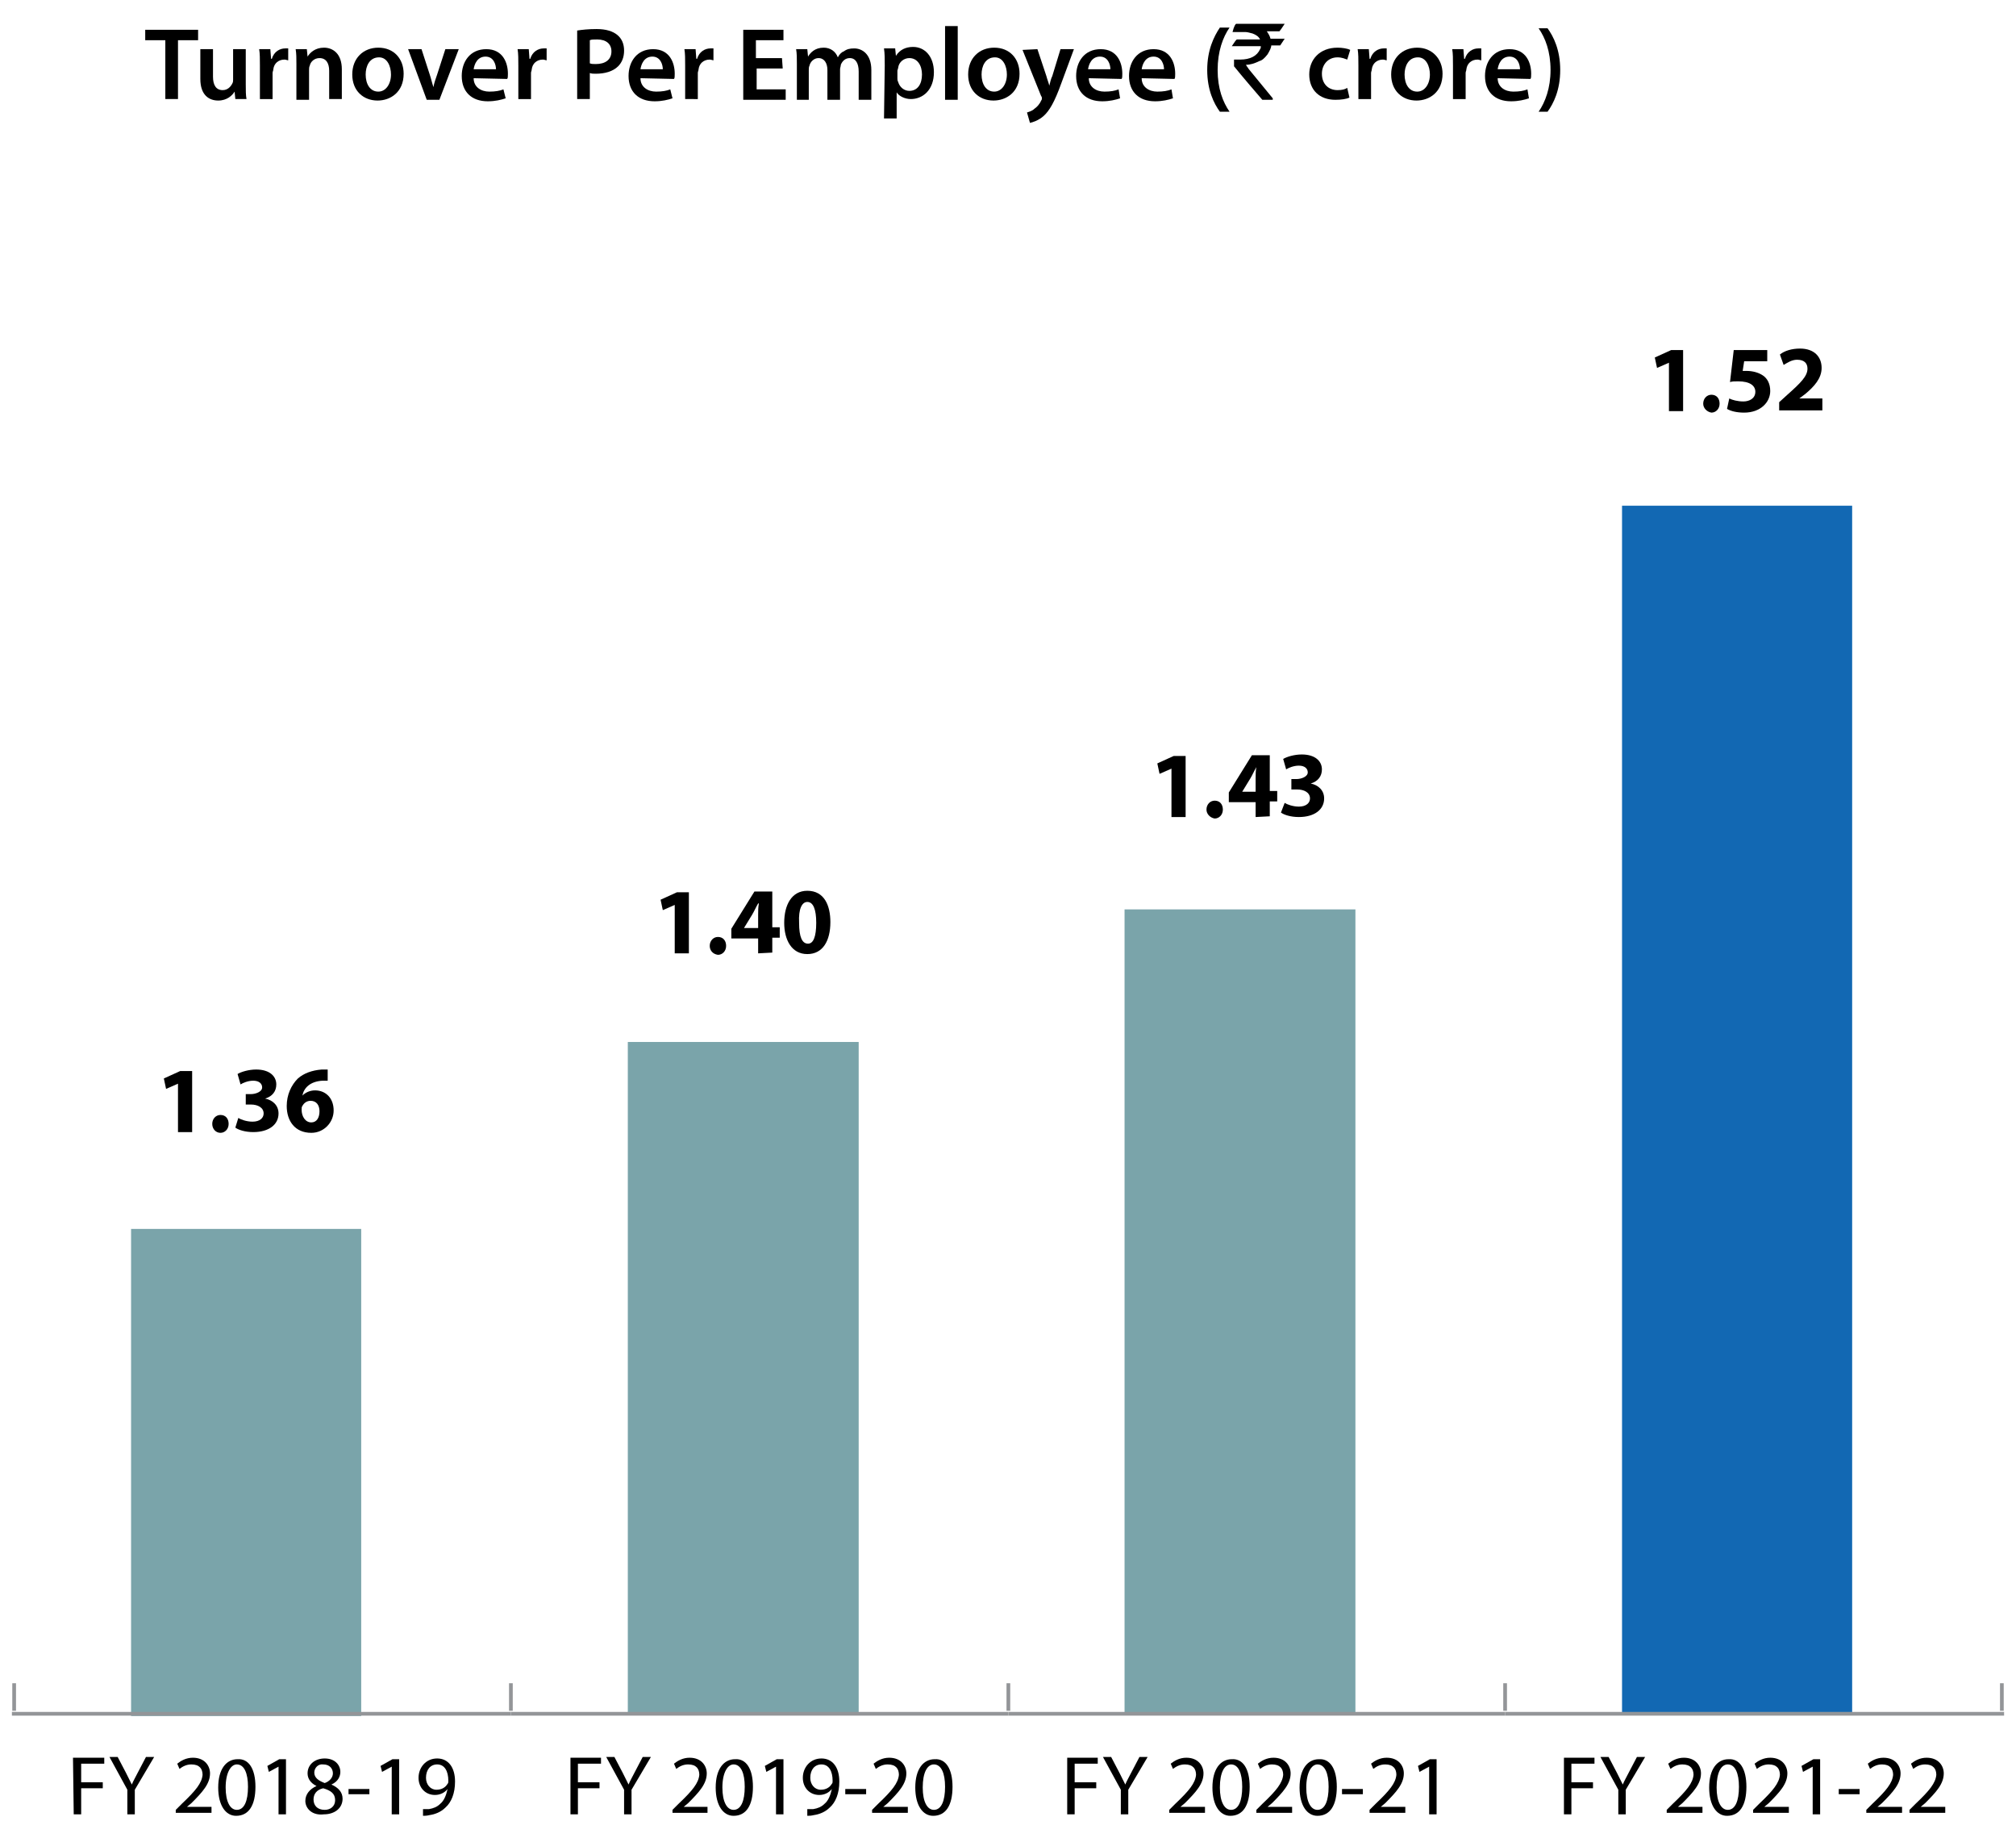 <?xml version="1.0" encoding="utf-8"?>
<!-- Generator: Adobe Illustrator 26.3.1, SVG Export Plug-In . SVG Version: 6.00 Build 0)  -->
<svg version="1.1" id="to" xmlns="http://www.w3.org/2000/svg" xmlns:xlink="http://www.w3.org/1999/xlink" x="0px" y="0px"
	 viewBox="0 0 270.7 247.8" style="enable-background:new 0 0 270.7 247.8;" xml:space="preserve">
<style type="text/css">
	#to .st0{fill:#7AA4AA;}
	#to .st1{fill:none;stroke:#FFFFFF;stroke-width:2;}
	#to .st2{fill:#1268B3;}
	#to .st3{fill:none;stroke:#939598;stroke-width:0.5;stroke-miterlimit:10;}
</style>
<g>
	<path d="M22.2,5.4h-2.7V4h7.1v1.4h-2.7v7.9h-1.7C22.2,13.3,22.2,5.4,22.2,5.4z"/>
	<path d="M33,11.3c0,0.8,0,1.5,0.1,2h-1.5l-0.1-1l0,0c-0.3,0.5-1,1.2-2.2,1.2s-2.4-0.7-2.4-2.9v-4h1.7v3.7c0,1.1,0.4,1.8,1.3,1.8
		c0.7,0,1.1-0.5,1.3-0.9c0.1-0.2,0.1-0.3,0.1-0.5V6.6H33V11.3z"/>
	<path d="M34.9,8.8c0-0.9,0-1.6-0.1-2.2h1.5l0.1,1.3h0.1c0.3-1,1.1-1.4,1.8-1.4c0.2,0,0.3,0,0.4,0v1.6c-0.1,0-0.3-0.1-0.5-0.1
		c-0.8,0-1.4,0.5-1.5,1.3c0,0.2-0.1,0.3-0.1,0.5v3.5h-1.7V8.8z"/>
	<path d="M39.8,8.6c0-0.8,0-1.4-0.1-2h1.5l0.1,1l0,0c0.3-0.5,1-1.2,2.2-1.2s2.4,0.8,2.4,2.9v4h-1.7V9.5c0-1-0.4-1.7-1.3-1.7
		c-0.7,0-1.2,0.5-1.3,1c-0.1,0.2-0.1,0.4-0.1,0.6v4h-1.7C39.8,13.4,39.8,8.6,39.8,8.6z"/>
	<path d="M54.2,9.9c0,2.5-1.8,3.6-3.5,3.6c-1.9,0-3.4-1.3-3.4-3.5s1.5-3.6,3.5-3.6C52.9,6.4,54.2,7.9,54.2,9.9z M49.1,10
		c0,1.3,0.6,2.3,1.7,2.3c1,0,1.7-1,1.7-2.3c0-1.1-0.5-2.3-1.6-2.3C49.6,7.7,49.1,8.9,49.1,10z"/>
	<path d="M56.6,6.6l1.1,3.4c0.2,0.6,0.3,1.1,0.5,1.7l0,0c0.1-0.6,0.3-1.1,0.5-1.7l1.1-3.4h1.8L59,13.4h-1.7l-2.5-6.8
		C54.8,6.6,56.6,6.6,56.6,6.6z"/>
	<path d="M63.6,10.5c0,1.2,1,1.8,2.1,1.8c0.8,0,1.4-0.1,1.9-0.3l0.3,1.2c-0.6,0.2-1.4,0.4-2.4,0.4c-2.2,0-3.5-1.3-3.5-3.4
		c0-1.9,1.1-3.6,3.3-3.6c2.2,0,2.9,1.8,2.9,3.3c0,0.3,0,0.6-0.1,0.7L63.6,10.5L63.6,10.5z M66.6,9.3c0-0.6-0.3-1.7-1.4-1.7
		s-1.5,1-1.6,1.7H66.6z"/>
	<path d="M69.6,8.8c0-0.9,0-1.6-0.1-2.2H71l0.1,1.3h0.1c0.3-1,1.1-1.4,1.8-1.4c0.2,0,0.3,0,0.4,0v1.6c-0.1,0-0.3-0.1-0.5-0.1
		c-0.8,0-1.4,0.5-1.5,1.3c0,0.2-0.1,0.3-0.1,0.5v3.5h-1.7C69.6,13.3,69.6,8.8,69.6,8.8z"/>
	<path d="M77.5,4.1C78.1,4,79,3.9,80.1,3.9c1.3,0,2.2,0.3,2.8,0.8c0.6,0.5,0.9,1.2,0.9,2.1S83.5,8.4,83,8.9c-0.7,0.7-1.8,1-3,1
		c-0.3,0-0.6,0-0.8-0.1v3.5h-1.7V4.1z M79.2,8.5c0.2,0.1,0.5,0.1,0.8,0.1c1.3,0,2.1-0.6,2.1-1.7c0-1-0.7-1.6-1.9-1.6
		c-0.5,0-0.8,0-1,0.1V8.5z"/>
	<path d="M86,10.5c0,1.2,1,1.8,2.1,1.8c0.8,0,1.4-0.1,1.9-0.3l0.3,1.2c-0.6,0.2-1.4,0.4-2.4,0.4c-2.2,0-3.5-1.3-3.5-3.4
		c0-1.9,1.1-3.6,3.3-3.6c2.2,0,2.9,1.8,2.9,3.3c0,0.3,0,0.6-0.1,0.7L86,10.5L86,10.5z M89,9.3c0-0.6-0.3-1.7-1.4-1.7s-1.5,1-1.6,1.7
		H89z"/>
	<path d="M92,8.8c0-0.9,0-1.6-0.1-2.2h1.5l0.1,1.3h0.1c0.3-1,1.1-1.4,1.8-1.4c0.2,0,0.3,0,0.4,0v1.6c-0.1,0-0.3-0.1-0.5-0.1
		c-0.8,0-1.4,0.5-1.5,1.3c0,0.2-0.1,0.3-0.1,0.5v3.5H92V8.8z"/>
	<path d="M105.1,9.2h-3.5V12h3.9v1.4h-5.7V4h5.4v1.4h-3.7v2.4h3.5L105.1,9.2L105.1,9.2z"/>
	<path d="M107,8.6c0-0.8,0-1.4-0.1-2h1.5l0.1,1l0,0c0.3-0.5,0.9-1.2,2.1-1.2c0.9,0,1.6,0.5,1.9,1.3l0,0c0.2-0.4,0.5-0.7,0.8-0.8
		c0.4-0.3,0.8-0.4,1.4-0.4c1.1,0,2.3,0.8,2.3,2.9v4h-1.7V9.6c0-1.1-0.4-1.8-1.2-1.8c-0.6,0-1,0.4-1.2,0.9c0,0.2-0.1,0.4-0.1,0.6v4.1
		h-1.7v-4c0-0.9-0.4-1.6-1.2-1.6c-0.6,0-1.1,0.5-1.2,1c-0.1,0.2-0.1,0.4-0.1,0.6v4H107V8.6z"/>
	<path d="M118.8,8.8c0-0.9,0-1.6-0.1-2.3h1.5l0.1,1l0,0c0.5-0.8,1.3-1.2,2.3-1.2c1.6,0,2.8,1.3,2.8,3.4c0,2.4-1.5,3.6-3.1,3.6
		c-0.8,0-1.6-0.4-1.9-0.9l0,0v3.5h-1.7L118.8,8.8L118.8,8.8z M120.5,10.5c0,0.2,0,0.3,0.1,0.5c0.2,0.7,0.8,1.2,1.5,1.2
		c1.1,0,1.7-0.9,1.7-2.2c0-1.2-0.6-2.2-1.7-2.2c-0.7,0-1.4,0.5-1.5,1.3c0,0.1-0.1,0.3-0.1,0.4V10.5z"/>
	<path d="M126.9,3.5h1.7v9.9h-1.7C126.9,13.4,126.9,3.5,126.9,3.5z"/>
	<path d="M136.9,9.9c0,2.5-1.8,3.6-3.5,3.6c-1.9,0-3.4-1.3-3.4-3.5s1.5-3.6,3.5-3.6C135.6,6.4,136.9,7.9,136.9,9.9z M131.8,10
		c0,1.3,0.6,2.3,1.7,2.3c1,0,1.7-1,1.7-2.3c0-1.1-0.5-2.3-1.6-2.3C132.3,7.7,131.8,8.9,131.8,10z"/>
	<path d="M139.3,6.6l1.2,3.6c0.1,0.4,0.3,0.9,0.4,1.3l0,0c0.1-0.4,0.2-0.9,0.4-1.3l1.1-3.6h1.8l-1.7,4.6c-0.9,2.5-1.6,3.7-2.4,4.4
		c-0.7,0.6-1.4,0.8-1.8,0.9l-0.4-1.4c0.3-0.1,0.7-0.2,1-0.5c0.3-0.2,0.7-0.6,0.9-1.1c0.1-0.1,0.1-0.2,0.1-0.3s0-0.2-0.1-0.3
		l-2.5-6.2L139.3,6.6L139.3,6.6z"/>
	<path d="M146.2,10.5c0,1.2,1,1.8,2.1,1.8c0.8,0,1.4-0.1,1.9-0.3l0.2,1.2c-0.6,0.2-1.4,0.4-2.4,0.4c-2.2,0-3.5-1.3-3.5-3.4
		c0-1.9,1.1-3.6,3.3-3.6s2.9,1.8,2.9,3.3c0,0.3,0,0.6-0.1,0.7L146.2,10.5L146.2,10.5z M149.1,9.3c0-0.6-0.3-1.7-1.4-1.7
		c-1.1,0-1.5,1-1.6,1.7H149.1z"/>
	<path d="M153.3,10.5c0,1.2,1,1.8,2.1,1.8c0.8,0,1.4-0.1,1.9-0.3l0.2,1.2c-0.6,0.2-1.4,0.4-2.4,0.4c-2.2,0-3.5-1.3-3.5-3.4
		c0-1.9,1.1-3.6,3.3-3.6s2.9,1.8,2.9,3.3c0,0.3,0,0.6-0.1,0.7L153.3,10.5L153.3,10.5z M156.3,9.3c0-0.6-0.3-1.7-1.4-1.7
		c-1.1,0-1.5,1-1.6,1.7H156.3z"/>
	<path d="M165.1,3.7c-0.9,1.3-1.6,3.2-1.6,5.7s0.7,4.3,1.6,5.6h-1.3c-0.8-1.1-1.7-2.9-1.7-5.6s0.9-4.5,1.7-5.7
		C163.8,3.7,165.1,3.7,165.1,3.7z"/>
</g>
<g>
	<path d="M166,3.2h6.5l0,0c-0.4,0.6-0.6,0.9-0.7,1h-1.7c0.2,0.3,0.4,0.6,0.5,1h1.9l0,0c-0.4,0.6-0.6,0.9-0.6,0.9h-1.2
		c0,0.3-0.2,0.7-0.5,1.2c-0.4,0.5-0.7,0.8-1.1,0.9c-0.6,0.3-1.2,0.5-1.8,0.5l0,0c0,0,0.1,0.2,0.4,0.6l3.2,3.9v0.2l0,0h-1.4
		c-2.6-3-3.8-4.5-3.8-4.5V8l0,0c0.2,0,0.5,0,0.8,0c1.4,0,2.3-0.5,2.7-1.4c0.1-0.1,0.1-0.3,0.1-0.4h-3.9l0,0c0.4-0.6,0.6-0.9,0.7-0.9
		h3.1l0,0c-0.2-0.4-0.5-0.6-1-0.8c-0.4-0.1-0.7-0.2-1-0.2h-1.7l0,0C165.7,3.5,165.9,3.2,166,3.2z"/>
</g>
<g>
	<path d="M181.2,13.1c-0.4,0.2-1.1,0.3-1.9,0.3c-2.1,0-3.5-1.3-3.5-3.4c0-2,1.4-3.6,3.8-3.6c0.6,0,1.3,0.1,1.7,0.3L180.9,8
		c-0.3-0.1-0.7-0.3-1.3-0.3c-1.3,0-2.1,1-2.1,2.2c0,1.4,0.9,2.2,2.1,2.2c0.6,0,1-0.1,1.3-0.3L181.2,13.1z"/>
	<path d="M182.4,8.8c0-0.9,0-1.6-0.1-2.2h1.5l0.1,1.3h0.1c0.3-1,1.1-1.4,1.8-1.4c0.2,0,0.3,0,0.4,0v1.6c-0.1,0-0.3-0.1-0.5-0.1
		c-0.8,0-1.4,0.5-1.5,1.3c0,0.2-0.1,0.3-0.1,0.5v3.5h-1.7V8.8z"/>
	<path d="M193.7,9.9c0,2.5-1.8,3.6-3.5,3.6c-1.9,0-3.4-1.3-3.4-3.5s1.5-3.6,3.5-3.6S193.7,7.9,193.7,9.9z M188.6,10
		c0,1.3,0.6,2.3,1.7,2.3c1,0,1.7-1,1.7-2.3c0-1.1-0.5-2.3-1.6-2.3C189.1,7.7,188.6,8.9,188.6,10z"/>
	<path d="M195.1,8.8c0-0.9,0-1.6-0.1-2.2h1.5l0.1,1.3h0.1c0.3-1,1.1-1.4,1.8-1.4c0.2,0,0.3,0,0.4,0v1.6c-0.1,0-0.3-0.1-0.5-0.1
		c-0.8,0-1.4,0.5-1.5,1.3c0,0.2-0.1,0.3-0.1,0.5v3.5h-1.7V8.8z"/>
	<path d="M201.1,10.5c0,1.2,1,1.8,2.1,1.8c0.8,0,1.4-0.1,1.9-0.3l0.2,1.2c-0.6,0.2-1.4,0.4-2.4,0.4c-2.2,0-3.5-1.3-3.5-3.4
		c0-1.9,1.1-3.6,3.3-3.6s2.9,1.8,2.9,3.3c0,0.3,0,0.6-0.1,0.7L201.1,10.5L201.1,10.5z M204.1,9.3c0-0.6-0.3-1.7-1.4-1.7
		c-1.1,0-1.5,1-1.6,1.7H204.1z"/>
	<path d="M206.6,15c0.9-1.3,1.6-3.2,1.6-5.6c0-2.5-0.7-4.3-1.6-5.6h1.2c0.8,1.1,1.7,2.9,1.7,5.6s-0.9,4.5-1.7,5.6H206.6z"/>
</g>
<g class="wow h-bar one">
	<rect x="16.6" y="164.4" class="st0" width="33" height="66"/>
	<polyline class="st1" points="49.5,230.6 49.5,164 16.6,164 16.6,230.6 	"/>
	<g>
		<path d="M23.9,145.5L23.9,145.5l-1.6,0.7l-0.3-1.4l2.2-1h1.6v8.2h-1.9C23.9,152,23.9,145.5,23.9,145.5z"/>
		<path d="M28.5,150.9c0-0.7,0.5-1.2,1.1-1.2c0.7,0,1.1,0.5,1.1,1.2s-0.5,1.2-1.1,1.2C29,152.1,28.5,151.6,28.5,150.9z"/>
		<path d="M32,150.1c0.3,0.2,1.1,0.5,1.9,0.5c1,0,1.5-0.5,1.5-1.1c0-0.8-0.8-1.2-1.7-1.2H33v-1.4h0.7c0.6,0,1.5-0.3,1.5-0.9
			c0-0.5-0.4-0.9-1.2-0.9c-0.7,0-1.4,0.3-1.7,0.5l-0.4-1.4c0.5-0.3,1.5-0.6,2.5-0.6c1.8,0,2.7,0.9,2.7,2c0,0.9-0.5,1.6-1.5,1.9l0,0
			c1,0.2,1.8,0.9,1.8,2c0,1.5-1.3,2.5-3.4,2.5c-1.1,0-2-0.3-2.4-0.6L32,150.1z"/>
		<path d="M44,145.1c-0.2,0-0.4,0-0.7,0c-1.7,0.1-2.5,1-2.7,2l0,0c0.4-0.4,1-0.7,1.7-0.7c1.4,0,2.5,1,2.5,2.7c0,1.6-1.3,3-3,3
			c-2.2,0-3.3-1.6-3.3-3.6c0-1.5,0.6-2.8,1.5-3.7c0.8-0.7,1.9-1.1,3.2-1.2c0.4,0,0.6,0,0.8,0V145.1z M42.9,149.2
			c0-0.8-0.4-1.4-1.2-1.4c-0.5,0-0.9,0.3-1.1,0.7c-0.1,0.1-0.1,0.3-0.1,0.5c0,0.9,0.5,1.7,1.3,1.7C42.5,150.7,42.9,150.1,42.9,149.2
			z"/>
	</g>
</g>
<g class="wow h-bar two">
	<rect x="83.3" y="139.4" class="st0" width="33" height="90.6"/>
	<polyline class="st1" points="116.3,230.6 116.3,138.9 83.3,138.9 83.3,230.6 	"/>
	<g>
		<path d="M90.6,121.5L90.6,121.5l-1.6,0.7l-0.3-1.4l2.2-1h1.6v8.2h-1.9C90.6,128,90.6,121.5,90.6,121.5z"/>
		<path d="M95.3,127c0-0.7,0.5-1.2,1.1-1.2c0.7,0,1.1,0.5,1.1,1.2s-0.5,1.2-1.1,1.2C95.7,128.1,95.3,127.6,95.3,127z"/>
		<path d="M101.8,128v-2h-3.6v-1.3l3.1-5h2.4v4.8h1v1.4h-1v2L101.8,128L101.8,128z M101.8,124.6v-1.8c0-0.5,0-1,0.1-1.5h-0.1
			c-0.3,0.5-0.5,1-0.8,1.5l-1.1,1.8l0,0H101.8z"/>
		<path d="M111.5,123.8c0,2.5-1,4.3-3.1,4.3s-3.1-1.9-3.1-4.2c0-2.4,1-4.3,3.1-4.3C110.7,119.6,111.5,121.6,111.5,123.8z
			 M107.3,123.9c0,1.9,0.4,2.8,1.2,2.8c0.7,0,1.1-0.9,1.1-2.8c0-1.8-0.4-2.8-1.2-2.8C107.7,121.1,107.2,122,107.3,123.9z"/>
	</g>
</g>
<g class="wow h-bar three">
	<rect x="150" y="122.1" class="st0" width="33" height="107.9"/>
	<polyline class="st1" points="183,230.6 183,121 150,121 150,230.6 	"/>
	<g>
		<path d="M157.3,103.2L157.3,103.2l-1.6,0.7l-0.3-1.4l2.2-1h1.6v8.2h-1.9V103.2z"/>
		<path d="M162,108.7c0-0.7,0.5-1.2,1.1-1.2c0.7,0,1.1,0.5,1.1,1.2s-0.5,1.2-1.1,1.2C162.5,109.8,162,109.3,162,108.7z"/>
		<path d="M168.6,109.7v-2H165v-1.3l3.1-5h2.4v4.8h1v1.4h-1v2L168.6,109.7L168.6,109.7z M168.6,106.3v-1.8c0-0.5,0-1,0.1-1.5l0,0
			c-0.3,0.5-0.5,1-0.8,1.5l-1.1,1.8l0,0H168.6z"/>
		<path d="M172.5,107.8c0.3,0.2,1.1,0.5,1.9,0.5c1,0,1.5-0.5,1.5-1.1c0-0.8-0.8-1.2-1.7-1.2h-0.8v-1.4h0.7c0.6,0,1.5-0.3,1.5-0.9
			c0-0.5-0.4-0.9-1.2-0.9c-0.7,0-1.4,0.3-1.7,0.5l-0.4-1.4c0.5-0.3,1.5-0.6,2.5-0.6c1.8,0,2.7,0.9,2.7,2c0,0.9-0.5,1.6-1.5,1.9l0,0
			c1,0.2,1.8,0.9,1.8,2c0,1.5-1.3,2.5-3.4,2.5c-1.1,0-2-0.3-2.4-0.6L172.5,107.8z"/>
	</g>
</g>
<g class="wow h-bar four">
	<rect x="216.8" y="66.8" class="st2" width="33" height="163.1"/>
	<polyline class="st1" points="249.7,231.6 249.7,66.9 216.8,66.9 216.8,231.6 	"/>
	<g>
		<path d="M224.1,48.7L224.1,48.7l-1.6,0.7l-0.3-1.4l2.2-1h1.6v8.2h-1.9V48.7z"/>
		<path d="M228.7,54.2c0-0.7,0.5-1.2,1.1-1.2c0.7,0,1.1,0.5,1.1,1.2s-0.5,1.2-1.1,1.2C229.2,55.3,228.7,54.8,228.7,54.2z"/>
		<path d="M237.4,48.5h-3.2l-0.2,1.3c0.2,0,0.3,0,0.5,0c0.8,0,1.6,0.2,2.2,0.6c0.6,0.4,1,1.1,1,2.1c0,1.5-1.3,2.9-3.5,2.9
			c-1,0-1.8-0.2-2.3-0.5l0.3-1.4c0.4,0.2,1.1,0.4,1.9,0.4c0.8,0,1.6-0.4,1.6-1.3c0-0.8-0.7-1.4-2.3-1.4c-0.5,0-0.8,0-1.1,0.1
			l0.5-4.3h4.5v1.5H237.4z"/>
		<path d="M238.9,55.2V54l1.1-1c1.8-1.6,2.7-2.5,2.7-3.5c0-0.7-0.4-1.2-1.4-1.2c-0.7,0-1.3,0.4-1.8,0.7l-0.5-1.4
			c0.6-0.5,1.6-0.8,2.7-0.8c1.9,0,2.9,1.1,2.9,2.6c0,1.4-1,2.5-2.2,3.5l-0.8,0.6l0,0h3.1v1.6h-5.8V55.2z"/>
	</g>
</g>
<g>
	<line class="st3" x1="1.9" y1="229.7" x2="1.9" y2="226"/>
	<line class="st3" x1="68.6" y1="229.7" x2="68.6" y2="226"/>
	<line class="st3" x1="135.4" y1="229.7" x2="135.4" y2="226"/>
	<line class="st3" x1="202.1" y1="229.7" x2="202.1" y2="226"/>
	<line class="st3" x1="268.8" y1="229.7" x2="268.8" y2="226"/>
	<line class="st3" x1="1.6" y1="230.1" x2="68.6" y2="230.1"/>
	<line class="st3" x1="68.6" y1="230.1" x2="135.4" y2="230.1"/>
	<line class="st3" x1="135.4" y1="230.1" x2="202.1" y2="230.1"/>
	<line class="st3" x1="202.1" y1="230.1" x2="269.1" y2="230.1"/>
	<g>
		<path d="M9.8,236H14v0.8h-3.1v2.5h2.9v0.8h-2.9v3.5h-1L9.8,236L9.8,236z"/>
		<path d="M17.1,243.6v-3.3l-2.4-4.4h1.1l1.1,2.1c0.3,0.6,0.5,1,0.8,1.6l0,0c0.2-0.5,0.5-1,0.8-1.6l1.1-2.1h1.1l-2.6,4.4v3.3H17.1z"
			/>
		<path d="M23.6,243.6V243l0.8-0.8c1.9-1.8,2.7-2.8,2.8-3.9c0-0.8-0.4-1.4-1.5-1.4c-0.7,0-1.2,0.3-1.6,0.6l-0.3-0.7
			c0.5-0.4,1.2-0.8,2.1-0.8c1.6,0,2.3,1.1,2.3,2.1c0,1.4-1,2.5-2.5,4l-0.6,0.5l0,0h3.3v0.8h-4.8V243.6z"/>
		<path d="M34.3,239.9c0,2.5-0.9,3.9-2.6,3.9c-1.4,0-2.4-1.4-2.4-3.8c0-2.5,1.1-3.8,2.6-3.8C33.4,236.1,34.3,237.5,34.3,239.9z
			 M30.3,240c0,1.9,0.6,3,1.5,3c1,0,1.5-1.2,1.5-3.1c0-1.8-0.5-3-1.5-3C31,236.9,30.3,238,30.3,240z"/>
		<path d="M37.4,237.2L37.4,237.2l-1.3,0.7l-0.2-0.8l1.6-0.9h0.9v7.4h-1V237.2z"/>
		<path d="M41,241.8c0-0.9,0.6-1.6,1.5-2l0,0c-0.8-0.4-1.2-1-1.2-1.7c0-1.2,1-2,2.3-2c1.4,0,2.1,0.9,2.1,1.8c0,0.6-0.3,1.3-1.2,1.7
			l0,0c0.9,0.4,1.5,1,1.5,1.9c0,1.3-1.1,2.1-2.5,2.1C41.9,243.8,41,242.8,41,241.8z M45,241.7c0-0.9-0.6-1.3-1.6-1.6
			c-0.9,0.2-1.3,0.8-1.3,1.5c0,0.8,0.5,1.4,1.5,1.4C44.4,243,45,242.5,45,241.7z M42.2,238c0,0.7,0.6,1.1,1.4,1.4
			c0.6-0.2,1.1-0.7,1.1-1.3s-0.4-1.2-1.3-1.2C42.7,236.8,42.2,237.4,42.2,238z"/>
		<path d="M49.6,240.2v0.7h-2.8v-0.7H49.6z"/>
		<path d="M52.6,237.2L52.6,237.2l-1.3,0.7l-0.2-0.8l1.6-0.9h0.9v7.4h-1V237.2z"/>
		<path d="M56.8,242.9c0.2,0,0.5,0,0.8,0c0.6-0.1,1.1-0.3,1.5-0.7c0.5-0.4,0.8-1.1,1-2l0,0c-0.4,0.5-1,0.8-1.7,0.8
			c-1.3,0-2.2-1-2.2-2.3c0-1.4,1-2.6,2.5-2.6s2.4,1.2,2.4,3.1c0,1.6-0.5,2.8-1.3,3.5c-0.6,0.6-1.4,0.9-2.1,1
			c-0.4,0.1-0.7,0.1-0.9,0.1V242.9z M57.2,238.7c0,0.9,0.6,1.6,1.4,1.6c0.7,0,1.2-0.3,1.5-0.8c0.1-0.1,0.1-0.2,0.1-0.4
			c0-1.3-0.5-2.2-1.5-2.2C57.8,236.9,57.2,237.6,57.2,238.7z"/>
	</g>
	<g>
		<path d="M76.6,236h4.1v0.8h-3.1v2.5h2.9v0.8h-2.9v3.5h-1V236z"/>
		<path d="M83.8,243.6v-3.3l-2.4-4.4h1.1l1.1,2.1c0.3,0.6,0.5,1,0.8,1.6l0,0c0.2-0.5,0.5-1,0.8-1.6l1.1-2.1h1.1l-2.6,4.4v3.3H83.8z"
			/>
		<path d="M90.3,243.6V243l0.8-0.8c1.9-1.8,2.7-2.8,2.8-3.9c0-0.8-0.4-1.4-1.5-1.4c-0.7,0-1.2,0.3-1.6,0.6l-0.3-0.7
			c0.5-0.4,1.2-0.8,2.1-0.8c1.6,0,2.3,1.1,2.3,2.1c0,1.4-1,2.5-2.5,4l-0.6,0.5l0,0H95v0.8h-4.7V243.6z"/>
		<path d="M101.1,239.9c0,2.5-0.9,3.9-2.6,3.9c-1.4,0-2.4-1.4-2.4-3.8c0-2.5,1.1-3.8,2.6-3.8C100.2,236.1,101.1,237.5,101.1,239.9z
			 M97,240c0,1.9,0.6,3,1.5,3c1,0,1.5-1.2,1.5-3.1c0-1.8-0.5-3-1.5-3C97.7,236.9,97,238,97,240z"/>
		<path d="M104.2,237.2L104.2,237.2l-1.3,0.7l-0.2-0.8l1.6-0.9h0.9v7.4h-1V237.2z"/>
		<path d="M108.4,242.9c0.2,0,0.5,0,0.8,0c0.6-0.1,1.1-0.3,1.5-0.7c0.5-0.4,0.8-1.1,1-2l0,0c-0.4,0.5-1,0.8-1.7,0.8
			c-1.3,0-2.2-1-2.2-2.3c0-1.4,1-2.6,2.5-2.6s2.4,1.2,2.4,3.1c0,1.6-0.5,2.8-1.3,3.5c-0.6,0.6-1.4,0.9-2.1,1
			c-0.4,0.1-0.7,0.1-0.9,0.1C108.4,243.8,108.4,242.9,108.4,242.9z M108.8,238.7c0,0.9,0.6,1.6,1.4,1.6c0.7,0,1.2-0.3,1.5-0.8
			c0.1-0.1,0.1-0.2,0.1-0.4c0-1.3-0.5-2.2-1.5-2.2C109.4,236.9,108.8,237.6,108.8,238.7z"/>
		<path d="M116.3,240.2v0.7h-2.8v-0.7H116.3z"/>
		<path d="M117.1,243.6V243l0.8-0.8c1.9-1.8,2.7-2.8,2.8-3.9c0-0.8-0.4-1.4-1.5-1.4c-0.7,0-1.2,0.3-1.6,0.6l-0.3-0.7
			c0.5-0.4,1.2-0.8,2.1-0.8c1.6,0,2.3,1.1,2.3,2.1c0,1.4-1,2.5-2.5,4l-0.6,0.5l0,0h3.3v0.8h-4.8V243.6z"/>
		<path d="M127.9,239.9c0,2.5-0.9,3.9-2.6,3.9c-1.4,0-2.4-1.4-2.4-3.8c0-2.5,1.1-3.8,2.6-3.8C127,236.1,127.9,237.5,127.9,239.9z
			 M123.9,240c0,1.9,0.6,3,1.5,3c1,0,1.5-1.2,1.5-3.1c0-1.8-0.5-3-1.5-3C124.5,236.9,123.9,238,123.9,240z"/>
	</g>
	<g>
		<path d="M143.3,236h4.1v0.8h-3.1v2.5h2.9v0.8h-2.9v3.5h-1V236z"/>
		<path d="M150.5,243.6v-3.3l-2.4-4.4h1.1l1.1,2.1c0.3,0.6,0.5,1,0.8,1.6l0,0c0.2-0.5,0.5-1,0.8-1.6l1.1-2.1h1.1l-2.6,4.4v3.3H150.5
			z"/>
		<path d="M157,243.6V243l0.8-0.8c1.9-1.8,2.7-2.8,2.8-3.9c0-0.8-0.4-1.4-1.5-1.4c-0.7,0-1.2,0.3-1.6,0.6l-0.3-0.7
			c0.5-0.4,1.2-0.8,2.1-0.8c1.6,0,2.3,1.1,2.3,2.1c0,1.4-1,2.5-2.5,4l-0.6,0.5l0,0h3.3v0.8H157V243.6z"/>
		<path d="M167.8,239.9c0,2.5-0.9,3.9-2.6,3.9c-1.4,0-2.4-1.4-2.4-3.8c0-2.5,1.1-3.8,2.6-3.8C166.9,236.1,167.8,237.5,167.8,239.9z
			 M163.8,240c0,1.9,0.6,3,1.5,3c1,0,1.5-1.2,1.5-3.1c0-1.8-0.5-3-1.5-3C164.4,236.9,163.8,238,163.8,240z"/>
		<path d="M168.7,243.6V243l0.8-0.8c1.9-1.8,2.7-2.8,2.8-3.9c0-0.8-0.4-1.4-1.5-1.4c-0.7,0-1.2,0.3-1.6,0.6l-0.3-0.7
			c0.5-0.4,1.2-0.8,2.1-0.8c1.6,0,2.3,1.1,2.3,2.1c0,1.4-1,2.5-2.5,4l-0.6,0.5l0,0h3.3v0.8h-4.8V243.6z"/>
		<path d="M179.5,239.9c0,2.5-0.9,3.9-2.6,3.9c-1.4,0-2.4-1.4-2.4-3.8c0-2.5,1.1-3.8,2.6-3.8C178.6,236.1,179.5,237.5,179.5,239.9z
			 M175.4,240c0,1.9,0.6,3,1.5,3c1,0,1.5-1.2,1.5-3.1c0-1.8-0.5-3-1.5-3C176.1,236.9,175.4,238,175.4,240z"/>
		<path d="M183,240.2v0.7h-2.8v-0.7H183z"/>
		<path d="M183.9,243.6V243l0.8-0.8c1.9-1.8,2.7-2.8,2.8-3.9c0-0.8-0.4-1.4-1.5-1.4c-0.7,0-1.2,0.3-1.6,0.6l-0.3-0.7
			c0.5-0.4,1.2-0.8,2.1-0.8c1.6,0,2.3,1.1,2.3,2.1c0,1.4-1,2.5-2.5,4l-0.6,0.5l0,0h3.3v0.8h-4.8V243.6z"/>
		<path d="M191.9,237.2L191.9,237.2l-1.3,0.7l-0.2-0.8l1.6-0.9h0.9v7.4h-1V237.2z"/>
	</g>
	<g>
		<path d="M210,236h4.1v0.8H211v2.5h2.9v0.8H211v3.5h-1V236z"/>
		<path d="M217.3,243.6v-3.3l-2.4-4.4h1.1l1.1,2.1c0.3,0.6,0.5,1,0.8,1.6l0,0c0.2-0.5,0.5-1,0.8-1.6l1.1-2.1h1.1l-2.6,4.4v3.3H217.3
			z"/>
		<path d="M223.8,243.6V243l0.8-0.8c1.9-1.8,2.7-2.8,2.8-3.9c0-0.8-0.4-1.4-1.5-1.4c-0.7,0-1.2,0.3-1.6,0.6l-0.3-0.7
			c0.5-0.4,1.2-0.8,2.1-0.8c1.6,0,2.3,1.1,2.3,2.1c0,1.4-1,2.5-2.5,4l-0.6,0.5l0,0h3.3v0.8h-4.8V243.6z"/>
		<path d="M234.5,239.9c0,2.5-0.9,3.9-2.6,3.9c-1.4,0-2.4-1.4-2.4-3.8c0-2.5,1.1-3.8,2.6-3.8C233.6,236.1,234.5,237.5,234.5,239.9z
			 M230.5,240c0,1.9,0.6,3,1.5,3c1,0,1.5-1.2,1.5-3.1c0-1.8-0.5-3-1.5-3C231.1,236.9,230.5,238,230.5,240z"/>
		<path d="M235.4,243.6V243l0.8-0.8c1.9-1.8,2.7-2.8,2.8-3.9c0-0.8-0.4-1.4-1.5-1.4c-0.7,0-1.2,0.3-1.6,0.6l-0.3-0.7
			c0.5-0.4,1.2-0.8,2.1-0.8c1.6,0,2.3,1.1,2.3,2.1c0,1.4-1,2.5-2.5,4l-0.6,0.5l0,0h3.3v0.8h-4.8V243.6z"/>
		<path d="M243.4,237.2L243.4,237.2l-1.3,0.7l-0.2-0.8l1.6-0.9h0.9v7.4h-1V237.2z"/>
		<path d="M249.7,240.2v0.7h-2.8v-0.7H249.7z"/>
		<path d="M250.6,243.6V243l0.8-0.8c1.9-1.8,2.7-2.8,2.8-3.9c0-0.8-0.4-1.4-1.5-1.4c-0.7,0-1.2,0.3-1.6,0.6l-0.3-0.7
			c0.5-0.4,1.2-0.8,2.1-0.8c1.6,0,2.3,1.1,2.3,2.1c0,1.4-1,2.5-2.5,4l-0.6,0.5l0,0h3.3v0.8h-4.8V243.6z"/>
		<path d="M256.4,243.6V243l0.8-0.8c1.9-1.8,2.7-2.8,2.8-3.9c0-0.8-0.4-1.4-1.5-1.4c-0.7,0-1.2,0.3-1.6,0.6l-0.3-0.7
			c0.5-0.4,1.2-0.8,2.1-0.8c1.6,0,2.3,1.1,2.3,2.1c0,1.4-1,2.5-2.5,4l-0.6,0.5l0,0h3.3v0.8h-4.8V243.6z"/>
	</g>
</g>
</svg>
